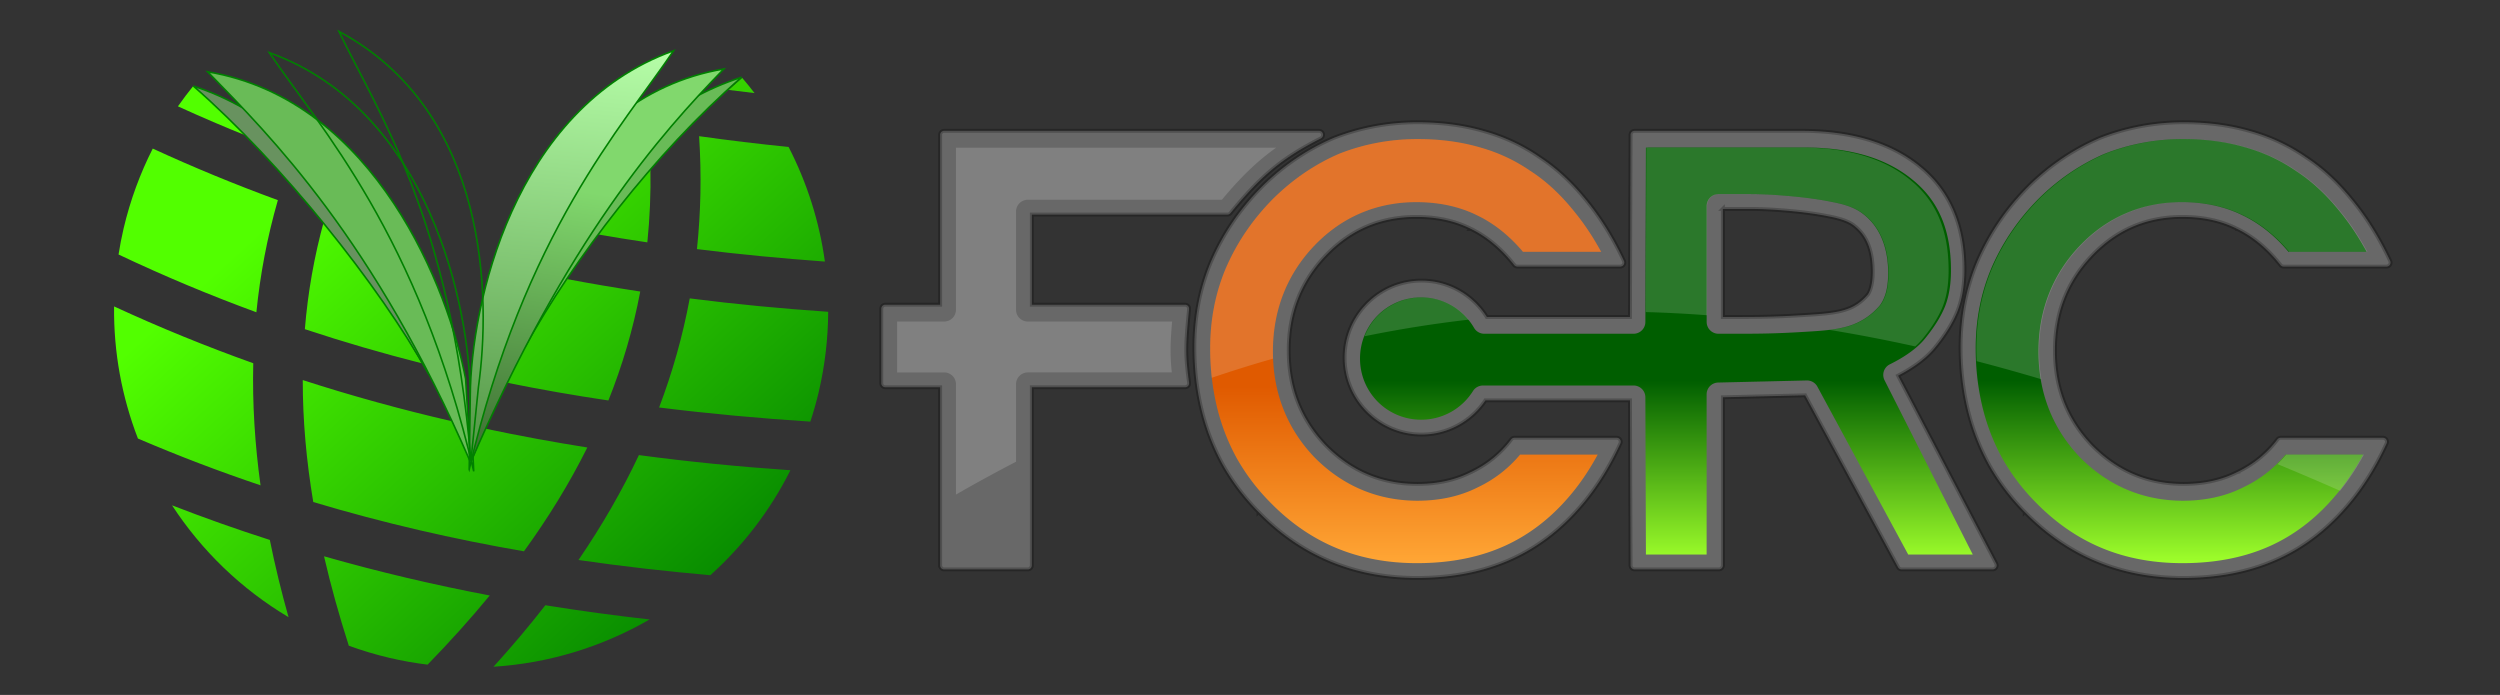 <?xml version="1.0" encoding="UTF-8" standalone="no"?>
<!-- Created with Inkscape (http://www.inkscape.org/) -->
<svg
    xmlns:inkscape="http://www.inkscape.org/namespaces/inkscape"
    xmlns:rdf="http://www.w3.org/1999/02/22-rdf-syntax-ns#"
    xmlns="http://www.w3.org/2000/svg"
    xmlns:sodipodi="http://sodipodi.sourceforge.net/DTD/sodipodi-0.dtd"
    xmlns:cc="http://creativecommons.org/ns#"
    xmlns:xlink="http://www.w3.org/1999/xlink"
    xmlns:dc="http://purl.org/dc/elements/1.1/"
    xmlns:svg="http://www.w3.org/2000/svg"
    xmlns:ns1="http://sozi.baierouge.fr"
    id="svg4715"
    sodipodi:docname="New document 2"
    viewBox="0 0 733.26 203.82"
    version="1.1"
    inkscape:version="0.47 r22583"
  >
  <rect x="0" y="0" width="733.26" height="203.82" fill="#333333" stroke="none"/>
  <defs
      id="defs4717"
    >
    <linearGradient
        id="linearGradient4752"
        y2="-1507.2"
        gradientUnits="userSpaceOnUse"
        x2="-8904.8"
        gradientTransform="translate(-365.62 -8.918)"
        y1="-1293.4"
        x1="-8710.1"
        inkscape:collect="always"
      >
      <stop
          id="stop4601"
          style="stop-color:#008000"
          offset="0"
      />
      <stop
          id="stop4603"
          style="stop-color:#52ff00"
          offset="1"
      />
    </linearGradient
    >
    <linearGradient
        id="linearGradient4776"
        y2="-1392.6"
        xlink:href="#linearGradient4770"
        gradientUnits="userSpaceOnUse"
        x2="-9193.6"
        y1="-1529"
        x1="-9173.1"
        inkscape:collect="always"
    />
    <linearGradient
        id="linearGradient4770"
      >
      <stop
          id="stop4772"
          style="stop-color:#81d86d"
          offset="0"
      />
      <stop
          id="stop4774"
          style="stop-color:#38662e"
          offset="1"
      />
    </linearGradient
    >
    <linearGradient
        id="linearGradient4764"
        y2="-1393.5"
        xlink:href="#linearGradient4758"
        gradientUnits="userSpaceOnUse"
        x2="-9187.2"
        y1="-1597.5"
        x1="-9168.6"
        inkscape:collect="always"
    />
    <linearGradient
        id="linearGradient4758"
      >
      <stop
          id="stop4760"
          style="stop-color:#b7ffa9"
          offset="0"
      />
      <stop
          id="stop4762"
          style="stop-color:#509243"
          offset="1"
      />
    </linearGradient
    >
    <linearGradient
        id="linearGradient4707"
        y2="4658.7"
        gradientUnits="userSpaceOnUse"
        x2="-31415"
        y1="4526.5"
        x1="-31415"
        inkscape:collect="always"
      >
      <stop
          id="stop3929"
          style="stop-color:#e05a00"
          offset="0"
      />
      <stop
          id="stop3931"
          style="stop-color:#ffa635"
          offset="1"
      />
    </linearGradient
    >
    <linearGradient
        id="linearGradient4709"
        y2="-4939.4"
        xlink:href="#linearGradient3903"
        gradientUnits="userSpaceOnUse"
        x2="-6028.8"
        gradientTransform="matrix(.925 0 0 .925 -25669 9227.2)"
        y1="-5086.5"
        x1="-6028.8"
        inkscape:collect="always"
    />
    <linearGradient
        id="linearGradient3903"
      >
      <stop
          id="stop3905"
          style="stop-color:#005e00"
          offset="0"
      />
      <stop
          id="stop3907"
          style="stop-color:#9fff2b"
          offset="1"
      />
    </linearGradient
    >
  </defs
  >
  <sodipodi:namedview
      id="base"
      bordercolor="#666666"
      inkscape:pageshadow="2"
      inkscape:window-y="0"
      pagecolor="#ffffff"
      inkscape:window-height="776"
      inkscape:window-maximized="1"
      inkscape:zoom="0.7"
      inkscape:window-x="-4"
      showgrid="false"
      borderopacity="1.0"
      inkscape:current-layer="layer1"
      inkscape:cx="442.37833"
      inkscape:cy="224.00816"
      inkscape:window-width="1280"
      inkscape:pageopacity="0.0"
      inkscape:document-units="px"
  />
  <g
      id="layer1"
      inkscape:label="Layer 1"
      inkscape:groupmode="layer"
      transform="translate(-47.656 -681.88)"
    >
    <g
        id="g4790"
        transform="matrix(.632 0 0 .632 5990.7 1700.5)"
      >
      <g
          id="g4778"
        >
        <path
            id="path3769"
            style="fill:url(#linearGradient4752)"
            d="m-9059.1-1575.6c-2.142 1.842-4.242 3.715-6.344 5.594 4.027 0.514 8.041 1.004 12.062 1.469-1.84-2.403-3.747-4.761-5.719-7.062zm-254.69 3.687c-2.495 3.084-4.908 6.257-7.187 9.531 10.968 5.004 21.916 9.692 32.844 14.062-8.264-8.166-16.821-16.043-25.656-23.594zm234.69 23.375c1.173 18.106 0.775 35.546-1 52.406 19.824 2.47 39.62 4.342 59.375 5.781-2.581-18.725-8.337-36.671-16.844-53.188-13.903-1.388-27.74-3.06-41.531-5zm-253.56 5.75c-5.848 11.535-10.438 23.947-13.531 37.094-0.946 4.023-1.704 8.046-2.344 12.062 21.407 10.154 42.721 19.022 63.969 26.812 1.745-17.446 5.006-34.787 9.969-52.031-19.529-7.151-38.878-15.093-58.063-23.938zm230.97 9.25c-8.674 9.807-16.935 19.972-24.719 30.531 7.773 1.349 15.523 2.602 23.281 3.75 1.139-11.109 1.645-22.527 1.438-34.281zm-151.38 23.875c-4.681 16.872-7.609 33.767-9 50.688 18.104 6.003 36.151 11.241 54.156 15.812-13.348-23.725-28.447-45.895-45.156-66.5zm112.28 27.375c-10.048 15.367-19.217 31.429-27.5 48.156 15.724 3.19 31.426 5.916 47.094 8.25 6.443-16.133 11.449-32.937 14.781-50.562-11.502-1.738-22.958-3.688-34.375-5.844zm57.344 9.031c-3.257 17.498-8.04 34.362-14.219 50.625 23.446 2.929 46.837 5.045 70.188 6.562 1.466-4.481 2.775-9.045 3.875-13.719 2.934-12.47 4.342-24.964 4.406-37.25-21.542-1.461-42.964-3.505-64.25-6.219zm-267.16 3.719c-0.251 21.306 3.635 42.06 11.062 61.313 19.029 8.156 37.997 15.358 56.906 21.719-2.623-18.987-3.821-37.862-3.375-56.656-21.744-7.764-43.276-16.523-64.594-26.375zm87.562 34.188c-0.024 18.837 1.72 37.709 4.875 56.594 32.747 9.817 65.318 17.264 97.781 22.875 11.168-15.403 21.068-31.426 29.406-48.188-15.825-2.513-31.559-5.4-47.219-8.719-2.312 5.298-4.576 10.644-6.719 16.063-2.857-6.614-5.837-13.122-8.937-19.531-23.264-5.371-46.333-11.707-69.188-19.094zm156 34.812c-7.926 16.834-17.332 33.025-28.031 48.688 20.447 2.969 40.822 5.277 61.188 7.062 15.079-13.592 27.797-30.001 37.156-48.719-23.594-1.605-47.028-3.914-70.313-7.031zm-216.66 23.313c13.653 20.948 32.04 38.815 54.062 51.906-3.376-11.977-6.287-23.928-8.688-35.844-15.228-4.878-30.343-10.219-45.375-16.062zm70.531 23.656c3.188 13.825 7.067 27.657 11.5 41.5 6.078 2.207 12.364 4.108 18.813 5.625 5.922 1.394 11.847 2.424 17.75 3.156 10.162-10.43 19.807-21.123 28.844-32.094-25.864-4.91-51.52-10.944-76.906-18.188zm102.72 22.719c-7.558 9.708-15.583 19.212-24.062 28.531 25.85-1.615 50.575-9.305 72.438-21.938-16.203-1.812-32.33-4.008-48.375-6.594z"
        />
        <path
            id="path3805"
            sodipodi:nodetypes="ccc"
            style="stroke:#008000;stroke-width:.75;fill:#69bb57"
            d="m-9059.4-1575.9c-65.797 21.434-90.645 85.69-100.75 125.54 23.184-41.616 59.878-89.815 100.75-125.54z"
        />
        <path
            id="path3807"
            sodipodi:nodetypes="ccc"
            style="stroke:#008000;stroke-width:.75;fill:#68925f"
            d="m-9313.8-1571.8c65.797 21.434 99.092 93.865 109.2 133.72-23.184-41.616-68.325-97.99-109.2-133.72z"
        />
        <path
            id="path3801"
            sodipodi:nodetypes="cccc"
            style="stroke:#008000;stroke-width:.75;fill:#69bb57"
            d="m-9185.1-1397c-44.97-103.76-92.644-151.27-122.05-181.41 78.274 13.136 112.05 102.1 119.68 142.5l2.369 38.915z"
        />
        <g
            id="g4766"
            style="fill:url(#linearGradient4776)"
          >
          <path
              id="path3793"
              sodipodi:nodetypes="cccc"
              style="stroke:#008000;stroke-width:.75;fill:url(#linearGradient4776)"
              d="m-9185.2-1397c44.97-103.76 88.185-152.6 117.59-182.74-78.274 13.136-107.59 103.43-115.22 143.83l-2.369 38.915z"
          />
          <path
              id="path3797"
              sodipodi:nodetypes="cccc"
              style="stroke:#008000;stroke-width:.75;fill:url(#linearGradient4776)"
              d="m-9183.7-1393c-25.744-110.11-71.305-159.4-94.863-194.31 74.677 26.885 92.998 118.73 93.305 159.84l1.558 34.464z"
          />
        </g
        >
        <g
            id="g4754"
            style="fill:url(#linearGradient4764)"
          >
          <path
              id="path3799"
              sodipodi:nodetypes="cccc"
              style="stroke:#008000;stroke-width:.75;fill:url(#linearGradient4764)"
              d="m-9185.8-1393.9c25.744-110.11 71.305-159.4 94.863-194.31-74.677 26.885-94.049 118.73-94.356 159.84l-0.507 34.464z"
          />
          <path
              id="path3803"
              sodipodi:nodetypes="cccc"
              style="stroke:#008000;stroke-width:.75;fill:url(#linearGradient4764)"
              d="m-9185-1397.9c-9.373-112.69-43.036-161.28-61.24-199.25 69.945 37.511 70.442 124.22 64.736 164.93l-3.496 34.322z"
          />
        </g
        >
      </g
      >
      <g
          id="g4611"
          transform="matrix(.62 0 0 .62 10726 -4238.8)"
        >
        <path
            id="path4613"
            style="opacity:.088;stroke:#000000;stroke-width:2.925;fill:#ffffff"
            d="m-31406 4328.7c-22.052 0.001-43.177 3.979-63.299 11.937a3.003 3.003 0 0 0 -0.09 0.058c-19.375 8.411-36.896 20.288-52.488 35.58a3.003 3.003 0 0 0 0 0.029c-16.482 16.482-29.264 35.102-38.269 55.813a3.003 3.003 0 0 0 -0.03 0c-8.575 20.158-12.834 41.911-12.834 65.148 0 15.712 1.726 30.945 5.174 45.639 3.454 14.716 8.772 28.689 15.984 41.91a3.003 3.003 0 0 0 0 0.029c7.356 13.062 16.345 24.922 26.851 35.58v0.029l0.03-0.029c31.939 32.832 71.655 49.396 118.53 49.396 35.593 0 66.116-8.477 91.307-25.522 12.365-8.294 23.701-18.765 34.048-31.36 10.362-12.615 19.347-27.233 26.967-43.818a3.003 3.003 0 0 0 -2.717 -4.249h-76.565a3.003 3.003 0 0 0 -2.399 1.185c-8.131 10.698-18.199 18.864-30.32 24.568a3.003 3.003 0 0 0 -0.09 0.029c-11.487 5.814-24.698 8.758-39.8 8.758-26.857 0-49.521-9.562-68.646-28.961-0.01-0.01-0.02-0.019-0.03-0.029-18.517-19.392-27.69-42.833-27.69-70.929 0-28.111 9.183-51.56 27.719-70.958 18.535-19.397 40.88-28.961 67.75-28.961 15.549 0 29.151 3.001 40.927 8.96a3.003 3.003 0 0 0 0.03 0c11.941 5.829 22.717 14.806 32.372 27.054a3.003 3.003 0 0 0 2.37 1.156h77.028a3.003 3.003 0 0 0 2.717 -4.278c-8.202-17.446-17.674-32.703-28.47-45.754 0-0.011-0.02-0.019-0.03-0.029-10.623-13.16-22.207-23.82-34.713-31.967-0.02-0.015-0.03-0.043-0.06-0.057-12.645-8.72-26.561-15.212-41.737-19.423h-0.03c-15.057-4.363-31.574-6.532-49.511-6.532zm573.53 0c-22.052 0.001-43.149 3.979-63.27 11.937a3.003 3.003 0 0 0 -0.09 0.058c-19.375 8.411-36.924 20.287-52.518 35.58a3.003 3.003 0 0 0 0 0.029c-16.481 16.482-29.263 35.102-38.268 55.813a3.003 3.003 0 0 0 -0.03 0c-8.574 20.158-12.833 41.911-12.833 65.148 0 15.712 1.726 30.945 5.174 45.639 3.455 14.72 8.803 28.692 16.013 41.91a3.003 3.003 0 0 0 0 0.029c7.354 13.059 16.314 24.92 26.822 35.58v0.029l0.03-0.029c31.939 32.832 71.655 49.396 118.53 49.396 35.593 0 66.116-8.477 91.306-25.522 12.364-8.293 23.729-18.763 34.078-31.36 10.362-12.615 19.346-27.233 26.967-43.818a3.003 3.003 0 0 0 -2.717 -4.249h-76.595a3.003 3.003 0 0 0 -2.399 1.185c-8.132 10.701-18.171 18.864-30.291 24.568a3.003 3.003 0 0 0 -0.09 0.029c-11.485 5.813-24.727 8.758-39.83 8.758-26.856 0-49.52-9.562-68.645-28.961-0.01-0.01-0.02-0.019-0.03-0.029-18.517-19.392-27.69-42.833-27.69-70.929 0-28.111 9.183-51.56 27.719-70.958 18.534-19.396 40.909-28.961 67.779-28.961 15.548 0 29.12 3.001 40.898 8.96a3.003 3.003 0 0 0 0.03 0c11.943 5.83 22.748 14.808 32.401 27.054a3.003 3.003 0 0 0 2.37 1.156h77.028a3.003 3.003 0 0 0 2.717 -4.278c-8.203-17.449-17.705-32.705-28.499-45.754 0-0.011-0.02-0.019-0.03-0.029-10.621-13.158-22.177-23.818-34.684-31.967-0.02-0.015-0.03-0.043-0.06-0.057-12.647-8.721-26.591-15.213-41.766-19.423h-0.03c-15.057-4.363-31.574-6.532-49.511-6.532zm-927.83 6.417a3.003 3.003 0 0 0 -3.005 3.006v127.15h-41.044a3.003 3.003 0 0 0 -3.005 3.006v55.784a3.003 3.003 0 0 0 3.005 3.006h41.044v133.33a3.003 3.003 0 0 0 3.005 3.006h62.634a3.003 3.003 0 0 0 3.006 -3.006v-133.33h114.72a3.003 3.003 0 0 0 2.977 -3.411c-2.765-20.672-2.764-26.973 0-55.09a3.003 3.003 0 0 0 -2.977 -3.295h-114.72v-67.461h146.4a3.003 3.003 0 0 0 2.312 -1.098c22.849-27.946 38.505-41.09 67.606-55.9a3.003 3.003 0 0 0 -1.359 -5.694h-280.6zm516.8 0a3.003 3.003 0 0 0 -3.006 3.006l-0.434 136.34h-107.14c-10.178-16.307-28.232-27.227-48.847-27.227-31.786 0-57.634 25.848-57.634 57.634s25.85 57.605 57.634 57.605c19.937 0 37.467-10.19 47.806-25.608h108.19l0.434 123.53a3.003 3.003 0 0 0 3.006 3.006h63.096a3.003 3.003 0 0 0 3.006 -3.006v-125.82l61.536-1.474 69.6 128.71a3.003 3.003 0 0 0 2.63 1.59h68.183a3.003 3.003 0 0 0 2.659 -4.393l-73.472-140.62c12.289-6.408 21.816-13.552 28.209-21.678 0.01-0.011 0.02-0.018 0.03-0.029 7.508-9.315 12.973-18.26 16.359-26.88a3.003 3.003 0 0 0 0 -0.029c3.411-8.837 5.087-19.161 5.087-30.956 0-32.654-10.8-58.345-32.285-76.19v-0.029c0-0.01-0.02 0.01-0.03 0-21.907-18.398-51.889-27.487-89.544-27.487h-48.933-76.132zm66.102 58.472h20.435c8.584 0 18.563 0.505 29.857 1.532 11.278 1.026 21.099 2.422 29.511 4.162a3.003 3.003 0 0 0 0.06 0c8.327 1.58 14.201 3.79 17.4 6.128a3.003 3.003 0 0 0 0.03 0.029c9.896 7.05 14.885 18.384 14.885 35.176 0 7.957-1.396 13.596-3.613 16.966-5.637 6.527-11.255 9.882-18.787 11.966-7.583 2.098-17.149 2.775-29.887 3.526-21.451 1.317-33.911 1.388-49.396 1.387h-10.492v-80.872z"
        />
        <path
            id="path4615"
            style="opacity:.194;stroke:#000000;stroke-width:2.925;fill:#f9f9f9"
            d="m-31406 4328.7c-22.052 0.001-43.177 3.979-63.299 11.937a3.003 3.003 0 0 0 -0.09 0.058c-19.375 8.411-36.896 20.288-52.488 35.58a3.003 3.003 0 0 0 0 0.029c-16.482 16.482-29.264 35.102-38.269 55.813a3.003 3.003 0 0 0 -0.03 0c-8.575 20.158-12.834 41.911-12.834 65.148 0 15.712 1.726 30.945 5.174 45.639 3.454 14.716 8.772 28.689 15.984 41.91a3.003 3.003 0 0 0 0 0.029c7.356 13.062 16.345 24.922 26.851 35.58v0.029l0.03-0.029c31.939 32.832 71.655 49.396 118.53 49.396 35.593 0 66.116-8.477 91.307-25.522 12.365-8.294 23.701-18.765 34.048-31.36 10.362-12.615 19.347-27.233 26.967-43.818a3.003 3.003 0 0 0 -2.717 -4.249h-76.565a3.003 3.003 0 0 0 -2.399 1.185c-8.131 10.698-18.199 18.864-30.32 24.568a3.003 3.003 0 0 0 -0.09 0.029c-11.487 5.814-24.698 8.758-39.8 8.758-26.857 0-49.521-9.562-68.646-28.961-0.01-0.01-0.02-0.019-0.03-0.029-18.517-19.392-27.69-42.833-27.69-70.929 0-28.111 9.183-51.56 27.719-70.958 18.535-19.397 40.88-28.961 67.75-28.961 15.549 0 29.151 3.001 40.927 8.96a3.003 3.003 0 0 0 0.03 0c11.941 5.829 22.717 14.806 32.372 27.054a3.003 3.003 0 0 0 2.37 1.156h77.028a3.003 3.003 0 0 0 2.717 -4.278c-8.202-17.446-17.674-32.703-28.47-45.754 0-0.011-0.02-0.019-0.03-0.029-10.623-13.16-22.207-23.82-34.713-31.967-0.02-0.015-0.03-0.043-0.06-0.057-12.645-8.72-26.561-15.212-41.737-19.423h-0.03c-15.057-4.363-31.574-6.532-49.511-6.532zm573.53 0c-22.052 0.001-43.149 3.979-63.27 11.937a3.003 3.003 0 0 0 -0.09 0.058c-19.375 8.411-36.924 20.287-52.518 35.58a3.003 3.003 0 0 0 0 0.029c-16.481 16.482-29.263 35.102-38.268 55.813a3.003 3.003 0 0 0 -0.03 0c-8.574 20.158-12.833 41.911-12.833 65.148 0 15.712 1.726 30.945 5.174 45.639 3.455 14.72 8.803 28.692 16.013 41.91a3.003 3.003 0 0 0 0 0.029c7.354 13.059 16.314 24.92 26.822 35.58v0.029l0.03-0.029c31.939 32.832 71.655 49.396 118.53 49.396 35.593 0 66.116-8.477 91.306-25.522 12.364-8.293 23.729-18.763 34.078-31.36 10.362-12.615 19.346-27.233 26.967-43.818a3.003 3.003 0 0 0 -2.717 -4.249h-76.595a3.003 3.003 0 0 0 -2.399 1.185c-8.132 10.701-18.171 18.864-30.291 24.568a3.003 3.003 0 0 0 -0.09 0.029c-11.485 5.813-24.727 8.758-39.83 8.758-26.856 0-49.52-9.562-68.645-28.961-0.01-0.01-0.02-0.019-0.03-0.029-18.517-19.392-27.69-42.833-27.69-70.929 0-28.111 9.183-51.56 27.719-70.958 18.534-19.396 40.909-28.961 67.779-28.961 15.548 0 29.12 3.001 40.898 8.96a3.003 3.003 0 0 0 0.03 0c11.943 5.83 22.748 14.808 32.401 27.054a3.003 3.003 0 0 0 2.37 1.156h77.028a3.003 3.003 0 0 0 2.717 -4.278c-8.203-17.449-17.705-32.705-28.499-45.754 0-0.011-0.02-0.019-0.03-0.029-10.621-13.158-22.177-23.818-34.684-31.967-0.02-0.015-0.03-0.043-0.06-0.057-12.647-8.721-26.591-15.213-41.766-19.423h-0.03c-15.057-4.363-31.574-6.532-49.511-6.532zm-927.83 6.417a3.003 3.003 0 0 0 -3.005 3.006v127.15h-41.044a3.003 3.003 0 0 0 -3.005 3.006v55.784a3.003 3.003 0 0 0 3.005 3.006h41.044v133.33a3.003 3.003 0 0 0 3.005 3.006h62.634a3.003 3.003 0 0 0 3.006 -3.006v-133.33h114.72a3.003 3.003 0 0 0 2.977 -3.411c-2.765-20.672-2.764-26.973 0-55.09a3.003 3.003 0 0 0 -2.977 -3.295h-114.72v-67.461h146.4a3.003 3.003 0 0 0 2.312 -1.098c22.849-27.946 38.505-41.09 67.606-55.9a3.003 3.003 0 0 0 -1.359 -5.694h-280.6zm516.8 0a3.003 3.003 0 0 0 -3.006 3.006l-0.434 136.34h-107.14c-10.178-16.307-28.232-27.227-48.847-27.227-31.786 0-57.634 25.848-57.634 57.634s25.85 57.605 57.634 57.605c19.937 0 37.467-10.19 47.806-25.608h108.19l0.434 123.53a3.003 3.003 0 0 0 3.006 3.006h63.096a3.003 3.003 0 0 0 3.006 -3.006v-125.82l61.536-1.474 69.6 128.71a3.003 3.003 0 0 0 2.63 1.59h68.183a3.003 3.003 0 0 0 2.659 -4.393l-73.472-140.62c12.289-6.408 21.816-13.552 28.209-21.678 0.01-0.011 0.02-0.018 0.03-0.029 7.508-9.315 12.973-18.26 16.359-26.88a3.003 3.003 0 0 0 0 -0.029c3.411-8.837 5.087-19.161 5.087-30.956 0-32.654-10.8-58.345-32.285-76.19v-0.029c0-0.01-0.02 0.01-0.03 0-21.907-18.398-51.889-27.487-89.544-27.487h-48.933-76.132zm66.102 58.472h20.435c8.584 0 18.563 0.505 29.857 1.532 11.278 1.026 21.099 2.422 29.511 4.162a3.003 3.003 0 0 0 0.06 0c8.327 1.58 14.201 3.79 17.4 6.128a3.003 3.003 0 0 0 0.03 0.029c9.896 7.05 14.885 18.384 14.885 35.176 0 7.957-1.396 13.596-3.613 16.966-5.637 6.527-11.255 9.882-18.787 11.966-7.583 2.098-17.149 2.775-29.887 3.526-21.451 1.317-33.911 1.388-49.396 1.387h-10.492v-80.872z"
        />
        <path
            id="path4617"
            style="fill:url(#linearGradient4707)"
            d="m-31406 4341.3c-20.568 0-40.082 3.68-58.777 11.05-17.991 7.825-34.21 18.818-48.801 33.128-15.445 15.459-27.286 32.754-35.682 52.041 0 0.019-0.01 0.038-0.02 0.057v0.011c-7.911 18.624-11.885 38.678-11.885 60.44 0 14.848 1.629 29.133 4.862 42.91 3.216 13.703 8.161 26.656 14.868 38.95 6.84 12.124 15.114 23.106 24.871 33.002a8.837 8.837 0 0 1 0.05 0.045c29.921 30.764 65.956 45.795 110.08 45.795 33.72 0 61.661-7.913 84.689-23.495a8.837 8.837 0 0 1 0.03 -0.018c11.324-7.595 21.819-17.238 31.511-29.037 6.998-8.519 13.367-18.09 19.107-28.717h-58.08c-8.704 10.411-19.339 18.661-31.665 24.5v0.01c-0.08 0.038-0.153 0.071-0.229 0.109-13.27 6.668-28.378 9.913-44.927 9.913-29.72 0-56.046-11.122-77.123-32.517a8.837 8.837 0 0 1 -0.09 -0.097c-20.503-21.456-30.997-48.419-30.997-79.141s10.494-57.684 30.997-79.141c20.508-21.461 46.61-32.614 76.33-32.614 17.033 0 32.552 3.332 46.149 10.188 0.04 0.019 0.08 0.038 0.115 0.057 12.496 6.122 23.702 15.224 33.585 26.94h58.497c-6.235-11.45-13.086-21.675-20.541-30.683a8.837 8.837 0 0 1 -0.07 -0.086c-9.974-12.362-20.652-22.174-32.025-29.574a8.837 8.837 0 0 1 -0.206 -0.132c-11.579-7.995-24.284-13.912-38.282-17.792a8.837 8.837 0 0 1 -0.103 -0.029c-13.849-4.016-29.236-6.074-46.229-6.074z"
        />
        <path
            id="path4619"
            style="fill:url(#linearGradient4709)"
            d="m-30833 4341.3c-20.569 0-40.083 3.68-58.777 11.05-17.992 7.825-34.21 18.818-48.801 33.128-15.445 15.459-27.287 32.754-35.683 52.041 0 0.019-0.01 0.038-0.02 0.057v0.011c-7.911 18.624-11.884 38.678-11.884 60.44 0 14.848 1.628 29.133 4.862 42.91 3.216 13.703 8.161 26.656 14.867 38.95 6.84 12.124 15.115 23.106 24.872 33.002a8.837 8.837 0 0 1 0.05 0.045c29.922 30.764 65.956 45.795 110.08 45.795 33.72 0 61.661-7.913 84.689-23.495a8.837 8.837 0 0 1 0.03 -0.018c11.324-7.595 21.819-17.238 31.511-29.037 6.997-8.519 13.366-18.09 19.107-28.717h-58.08c-8.705 10.411-19.339 18.661-31.666 24.5l0.01 0.01c-0.07 0.038-0.154 0.071-0.229 0.109-13.271 6.668-28.378 9.913-44.927 9.913-29.72 0-56.046-11.122-77.124-32.517a8.837 8.837 0 0 1 -0.09 -0.097c-20.503-21.456-30.997-48.419-30.997-79.141s10.494-57.684 30.997-79.141c20.507-21.461 46.609-32.614 76.329-32.614 17.034 0 32.552 3.332 46.15 10.188 0.04 0.019 0.08 0.038 0.114 0.057 12.497 6.122 23.703 15.224 33.586 26.94h58.497c-6.236-11.45-13.087-21.675-20.541-30.683a8.837 8.837 0 0 1 -0.07 -0.086c-9.975-12.362-20.652-22.174-32.026-29.574a8.837 8.837 0 0 1 -0.205 -0.132c-11.58-7.995-24.284-13.912-38.282-17.792a8.837 8.837 0 0 1 -0.103 -0.029c-13.849-4.016-29.236-6.074-46.23-6.074z"
        />
        <path
            id="path4621"
            style="fill:url(#linearGradient4709)"
            d="m-31752 4347.7v121.31a8.837 8.837 0 0 1 -8.833 8.833h-35.208v38.11h35.208a8.837 8.837 0 0 1 8.833 8.833v127.51h44.973v-127.51a8.837 8.837 0 0 1 8.833 -8.833h107.77c-1.279-12.336-1.216-21.392 0.246-38.11h-108.02a8.837 8.837 0 0 1 -8.833 -8.833v-73.484a8.837 8.837 0 0 1 8.833 -8.833h145.26c13.992-16.782 26.217-28.746 40.636-38.99h-239.7z"
        />
        <path
            id="path4623"
            style="fill:url(#linearGradient4709)"
            d="m-31235 4347.7l-0.406 130.53a8.837 8.837 0 0 1 -8.812 8.781h-111.75a8.837 8.837 0 0 1 -7.657 -4.375c-7.925-13.64-22.643-22.844-39.625-22.844-25.386 0-45.75 20.394-45.75 45.781s20.363 45.781 45.75 45.781c16.422 0 30.716-8.568 38.813-21.469a8.837 8.837 0 0 1 7.5 -4.125h112.72a8.837 8.837 0 0 1 8.812 8.781l0.406 117.75h45.438v-119.94a8.837 8.837 0 0 1 8.656 -8.813l66.281-1.562a8.837 8.837 0 0 1 7.969 4.625l68 125.69h48.312l-66-130.4a8.837 8.837 0 0 1 3.938 -12c12.63-6.245 21.468-13.065 26.843-19.906a8.837 8.837 0 0 1 0.06 -0.094c6.944-8.611 11.74-16.586 14.562-23.75 2.759-7.15 4.282-16.011 4.282-26.688 0-30.106-9.26-51.575-28-67.125a8.837 8.837 0 0 1 -0.06 -0.031c-19.305-16.221-46.199-24.719-81.969-24.719h-48.906-67.344zm54.282 34.781h23.468c9.059 0 19.345 0.543 30.906 1.594 11.557 1.051 21.768 2.468 30.719 4.312 0.05 0.01 0.113 0.021 0.157 0.031 9.119 1.74 16.241 3.983 21.906 8.094 0.02 0.014 0.04 0.018 0.06 0.031 0 0.01 0.02 0.023 0.03 0.031 13.283 9.513 19.781 25.558 19.781 44.75 0 9.393-1.351 17.344-5.719 23.781a8.837 8.837 0 0 1 -0.594 0.812c-6.987 8.143-15.381 13.158-24.75 15.75-9.363 2.591-19.563 3.215-32.344 3.969-21.693 1.332-34.611 1.375-50.124 1.375h-13.5a8.837 8.837 0 0 1 -8.813 -8.812v-86.875a8.837 8.837 0 0 1 8.813 -8.844z"
        />
        <path
            id="path4625"
            style="opacity:.187;fill:#e6e6e6"
            d="m-31406 4341.3c-20.568 0-40.095 3.671-58.79 11.041-17.991 7.825-34.198 18.842-48.789 33.152-15.445 15.459-27.271 32.739-35.667 52.026 0 0.018-0.02 0.039-0.03 0.057h-0.03c-7.911 18.624-11.879 38.676-11.879 60.437 0 7.454 0.396 14.79 1.214 21.967 15.349-5.215 30.643-9.999 45.869-14.336-0.07-1.787-0.115-3.591-0.115-5.405 0-30.722 10.482-57.681 30.984-79.138 20.508-21.461 46.615-32.603 76.335-32.603 17.033 0 32.561 3.319 46.159 10.174 0.04 0.019 0.08 0.039 0.115 0.057 12.497 6.122 23.703 15.221 33.586 26.938h58.501c-6.236-11.45-13.096-21.659-20.551-30.667a8.837 8.837 0 0 1 -0.06 -0.087c-9.974-12.362-20.652-22.197-32.025-29.597a8.837 8.837 0 0 1 -0.231 -0.116c-11.58-7.995-24.271-13.924-38.268-17.805a8.837 8.837 0 0 1 -0.116 -0.029c-13.85-4.016-29.223-6.07-46.217-6.07zm573.53 0c-20.568 0-40.066 3.671-58.761 11.041-17.991 7.825-34.227 18.842-48.818 33.152-15.445 15.459-27.271 32.739-35.667 52.026 0 0.018-0.02 0.039-0.03 0.057-7.911 18.624-11.879 38.676-11.879 60.437 0 3.204 0.08 6.386 0.231 9.538 16.185 4.202 32.314 8.73 48.414 13.527-1.134-6.729-1.706-13.68-1.706-20.84 0-30.722 10.511-57.681 31.014-79.138 20.508-21.461 46.614-32.603 76.334-32.603 17.034 0 32.533 3.319 46.13 10.174 0.04 0.019 0.08 0.039 0.116 0.057 12.496 6.122 23.703 15.221 33.586 26.938h58.501c-6.236-11.45-13.068-21.659-20.522-30.667a8.837 8.837 0 0 1 -0.09 -0.087c-9.974-12.362-20.652-22.197-32.025-29.597a8.837 8.837 0 0 1 -0.202 -0.116c-11.58-7.995-24.3-13.924-38.298-17.805a8.837 8.837 0 0 1 -0.09 -0.029c-13.85-4.016-29.253-6.07-46.246-6.07zm-918.99 6.417v121.31a8.837 8.837 0 0 1 -8.845 8.845h-35.204v38.095h35.204a8.837 8.837 0 0 1 8.845 8.845v82.577c15.054-8.65 30.047-16.824 44.974-24.568v-58.009a8.837 8.837 0 0 1 8.815 -8.845h107.78c-1.28-12.336-1.231-21.376 0.231-38.095h-108.01a8.837 8.837 0 0 1 -8.815 -8.845v-73.473a8.837 8.837 0 0 1 8.815 -8.845h145.27c13.991-16.782 26.219-28.746 40.638-38.991h-239.7zm516.77 0l-0.404 123.07c15.33 0.43 30.611 1.23 45.841 2.37v-81.826a8.837 8.837 0 0 1 8.844 -8.816h23.441c9.059 0 19.336 0.539 30.898 1.59 11.556 1.051 21.774 2.462 30.724 4.306l0.145 0.029c9.12 1.74 16.273 3.983 21.938 8.093 0.02 0.014 0.04 0.044 0.06 0.058 0 0.01 0.02-0.01 0.03 0 13.284 9.513 19.77 25.58 19.77 44.772 0 9.393-1.355 17.321-5.723 23.759a8.837 8.837 0 0 1 -0.607 0.809c-6.987 8.143-15.373 13.189-24.742 15.781-4.147 1.148-8.468 1.876-13.093 2.428 21.479 3.511 42.857 7.663 64.166 12.371 2.366-2.115 4.39-4.25 6.07-6.388a8.837 8.837 0 0 1 0.06 -0.087c6.944-8.611 11.745-16.565 14.567-23.73 2.76-7.15 4.278-16.031 4.278-26.707 0-30.106-9.268-51.593-28.007-67.143a8.837 8.837 0 0 1 -0.03 -0.029c-19.305-16.221-46.201-24.713-81.971-24.713h-48.933-67.317zm-168.25 112.12c-19.469 0-35.984 12.005-42.633 29.048 26.148-5.344 52.111-9.45 77.924-12.428-8.383-10.154-21.03-16.62-35.291-16.62zm647.3 117.64c-2.088 2.497-4.284 4.865-6.59 7.11 15.643 6.48 31.26 13.137 46.852 19.972 6.487-8.11 12.423-17.12 17.805-27.083h-58.067z"
        />
      </g
      >
    </g
    >
  </g
  >
</svg
>
